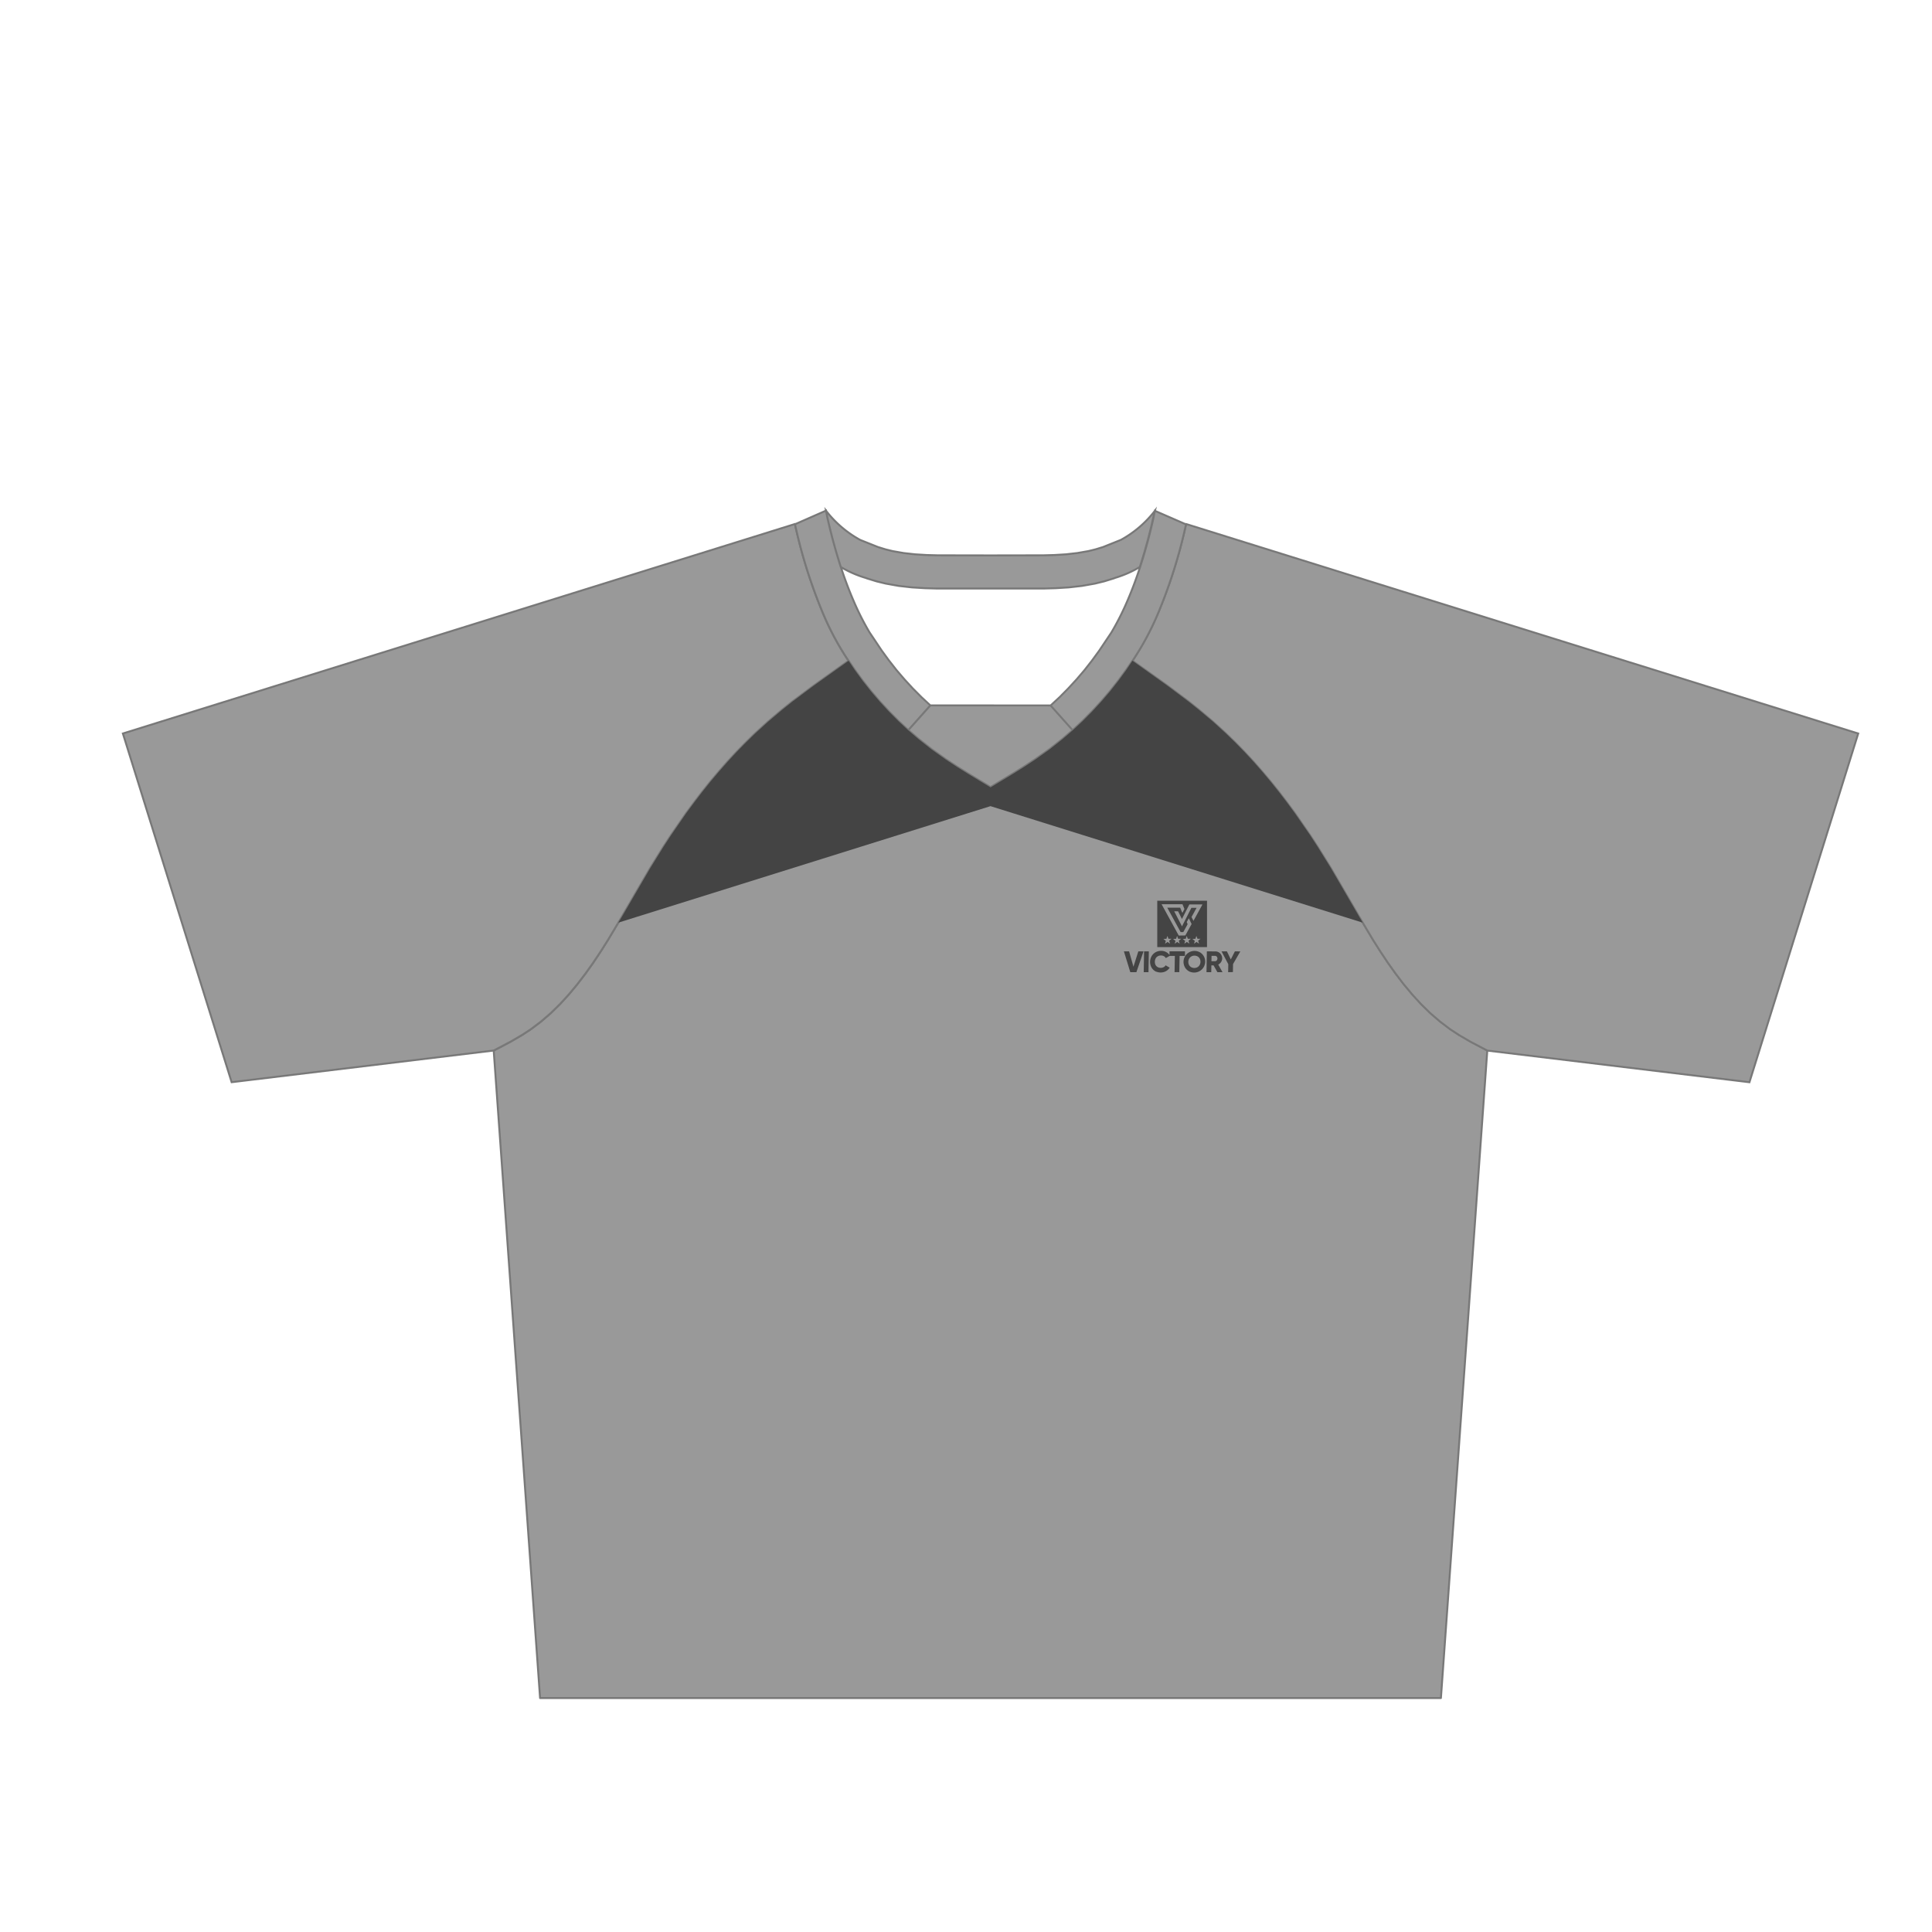 <svg xmlns="http://www.w3.org/2000/svg" viewBox="0 0 1000 1000"><g id="Garment"><path d="M769.82,543.77l-.12,1.66L745.82,878.91H279.54l-15.33-214.1-8.67-121h0l8.68-4.56,5.9-3.44,4.6-3,5.36-4.05,5.08-4.39,4.8-4.71,4.56-5,4.35-5.23,4.16-5.45,4-5.61,3.85-5.79,3.75-5.93,7.25-12.11,14.74-25.28,6.83-11,3.82-5.86,7.88-11.42,4.1-5.54,4.18-5.47,4.28-5.36,4.42-5.23,4.5-5.12,4.62-5,4.76-4.86,4.86-4.74,6.67-6.07,7.16-6.06,5.33-4.27L421,355l18.24-13,3.17,4.74,4.11,5.63,4.33,5.49,4.54,5.31,4.74,5.14,4.9,4.93,5.1,4.76,5.26,4.52,6.79,5.36,7.39,5.25,5.75,3.79,5.8,3.62,11.57,7,11.6-7,5.8-3.62,5.73-3.77,7.41-5.27L550,382.5l5.25-4.52,5.1-4.74,4.91-4.95,4.73-5.14,4.55-5.31,4.32-5.49,4.12-5.63,3.17-4.74,18.21,13,11,8.25,5.36,4.29,7.16,6,6.64,6.07,4.89,4.74,4.75,4.86,4.63,5,4.5,5.12,4.39,5.23,4.29,5.36,4.2,5.47,4.07,5.54,7.91,11.42,3.81,5.86,6.84,11,14.72,25.28,7.26,12.11,3.75,5.93,3.86,5.79,4,5.63,4.17,5.43,4.36,5.23,4.56,5,4.8,4.71,5.06,4.39,5.38,4.05,4.58,3,5.91,3.44,8.66,4.56Z" fill="#999" stroke="#787878" stroke-linejoin="round"/><path d="M426.17,317.93a145.43,145.43,0,0,0,13,24.1L421,355,410,363.21l-5.33,4.27-7.16,6.06-6.66,6.07L386,384.35l-4.76,4.86-4.63,5-4.5,5.12-4.41,5.23-4.28,5.36-4.18,5.47-4.1,5.54-7.88,11.42-3.82,5.85-6.83,11-14.74,25.28-7.25,12.11-3.75,5.93L307,498.32l-4,5.61-4.16,5.45-4.35,5.23-4.56,5-4.8,4.71-5.08,4.39-5.36,4.05-4.6,3-5.9,3.44-8.67,4.56L119.89,560.14,63.6,379.65l347.78-108.4.11.16a267.09,267.09,0,0,0,14.68,46.52m173,0a144.65,144.65,0,0,1-13,24.1L604.37,355l11,8.25,5.34,4.27,7.16,6.06,6.66,6.07,4.87,4.74,4.75,4.86,4.63,5,4.5,5.12,4.41,5.23,4.29,5.36,4.18,5.47,4.09,5.54,7.89,11.42,3.81,5.85,6.84,11,14.74,25.28,7.24,12.11,3.76,5.93,3.85,5.79,4,5.61,4.15,5.45,4.35,5.23,4.57,5,4.8,4.71,5.08,4.39,5.35,4.05,4.61,3,5.89,3.44,8.68,4.56,135.65,16.37,56.3-180.49L614,271.25l-.12.16a265.37,265.37,0,0,1-14.68,46.52" fill="#999" stroke="#787878" stroke-miterlimit="10"/><path d="M543.77,365.14l11.41,12.8L550,382.4l-6.79,5.36L535.79,393l-5.72,3.77-5.8,3.62-11.6,7-11.59-7-5.81-3.62L489.55,393l-7.41-5.27-6.79-5.36-5.18-4.46,11.4-12.8Zm54-100.77a56.32,56.32,0,0,1-17.62,15.08l-9.26,3.71L567,284.35l-3.68.9-5.71,1-5.84.66-6.11.37-5.51.15-27.49.05-27.49-.05-5.5-.15-6.12-.37-5.85-.66-5.69-1-3.69-.91-3.86-1.19-9.23-3.69a56.54,56.54,0,0,1-17.68-15.13l.63,3.35c1.55,6.95,3.85,16.05,7,25.79a55.83,55.83,0,0,0,12.83,5.64l.05,0,.64.26,5,1.54,4.71,1.15,6.77,1.21,6.84.77,6.83.41,6,.17,27.75,0,27.75,0,6-.17,6.84-.41,6.81-.77,6.8-1.21,4.71-1.15,5-1.54.64-.26,0,0a55.71,55.71,0,0,0,12.81-5.63c3.19-9.74,5.49-18.85,7-25.8ZM481.53,365.1l0,0-11.41,12.8-.06-.06-5.1-4.74-4.91-4.95-4.74-5.14-4.54-5.31-4.33-5.49-4.11-5.64-3.1-4.61,0,0,0,0-.06,0a145,145,0,0,1-13-24.09,267.09,267.09,0,0,1-14.68-46.52h0l16.08-7.07.63,3.35c1.55,6.95,3.85,16.05,7,25.79,1.89,5.77,4.1,11.76,6.65,17.65a139.08,139.08,0,0,0,8.21,16.22l6.32,9.44,3.72,5.09,3.92,5,4.12,4.81,4.3,4.68,4.44,4.47Zm132.34-93.69a266.56,266.56,0,0,1-14.68,46.53,144.85,144.85,0,0,1-13,24.08l-.05,0,0,0,0,0L583,346.61l-4.11,5.64-4.33,5.49L570,363.05l-4.73,5.14-4.91,4.95-5.1,4.74-.07.06-11.41-12.8.05,0,4.61-4.28,4.43-4.47,4.31-4.68,4.12-4.82,3.92-5,3.72-5.1,6.32-9.43a139.08,139.08,0,0,0,8.21-16.22c2.55-5.89,4.75-11.87,6.64-17.64,3.19-9.74,5.49-18.85,7-25.8l.63-3.32Z" fill="#999" stroke="#787878" stroke-miterlimit="10"/></g><g id="Layer_3" data-name="Layer 3"><path d="M598.55,503a5.16,5.16,0,0,1-2.88-3,6,6,0,0,1,.08-4.42,5.39,5.39,0,0,1,3-3,5.86,5.86,0,0,1,2.25-.43,5.4,5.4,0,0,1,1.85.31,5.27,5.27,0,0,1,1.56.86,4.92,4.92,0,0,1,.92,1l0-1.92h8l0,2.37h-2.77l-.15,8.4h-2.46l.15-8.4h-2.69l-2,1.14a2.46,2.46,0,0,0-1-1,3,3,0,0,0-1.47-.35,3.37,3.37,0,0,0-1.66.4,2.82,2.82,0,0,0-1.11,1.11,3.73,3.73,0,0,0-.42,1.69,3.44,3.44,0,0,0,.36,1.68,2.69,2.69,0,0,0,1.07,1.12,3.41,3.41,0,0,0,1.65.4,3.13,3.13,0,0,0,1-.16,3,3,0,0,0,.87-.45,2.62,2.62,0,0,0,.62-.71l2.1,1.23a5,5,0,0,1-1.2,1.32,5.31,5.31,0,0,1-1.59.86,5.78,5.78,0,0,1-1.87.31,6,6,0,0,1-2.24-.43Zm17.4,0a5.56,5.56,0,0,1-1.76-1.18A5.32,5.32,0,0,1,613,500a5.7,5.7,0,0,1,1.3-6.2,5.57,5.57,0,0,1,1.8-1.18,5.7,5.7,0,0,1,2.19-.43,5.56,5.56,0,0,1,2.17.43,5.29,5.29,0,0,1,1.76,1.18,5.51,5.51,0,0,1,1.17,1.78,5.68,5.68,0,0,1,.4,2.21,5.75,5.75,0,0,1-.48,2.21,5.67,5.67,0,0,1-1.23,1.78,5.73,5.73,0,0,1-1.8,1.18,5.89,5.89,0,0,1-2.19.43A5.79,5.79,0,0,1,616,503Zm-30.9.21-3.32-10.77h2.69l2.25,7.93,2.52-7.93h2.69l-3.69,10.77Zm6.94,0,.18-10.77h2.46l-.18,10.77Zm32.49,0,.19-10.77H629a3.62,3.62,0,0,1,2.6,1.08,3.73,3.73,0,0,1,1,2.62,3.21,3.21,0,0,1-.28,1.26,3.49,3.49,0,0,1-.71,1.08,3.69,3.69,0,0,1-1.05.78l2.22,3.95h-2.64l-2-3.54H627l-.06,3.54Zm11.21,0,.07-4.14-3.49-6.63h2.79l2,4.16,2.11-4.16H642L638.22,499l-.07,4.14Zm-16.29-2.41a3,3,0,0,0,1.69-1.66,3.44,3.44,0,0,0,.27-1.31,3.64,3.64,0,0,0-.22-1.31,3,3,0,0,0-.65-1,2.89,2.89,0,0,0-1-.65,3.23,3.23,0,0,0-1.22-.23,3.41,3.41,0,0,0-1.24.23,3,3,0,0,0-1,.65,3.12,3.12,0,0,0-.69,1,3.64,3.64,0,0,0-.27,1.31,3.43,3.43,0,0,0,.23,1.31,2.75,2.75,0,0,0,.65,1,2.85,2.85,0,0,0,1,.65,3.28,3.28,0,0,0,1.23.23,3.32,3.32,0,0,0,1.23-.23Zm10.11-3.46a1.46,1.46,0,0,0,.45-.5,1.58,1.58,0,0,0,.18-.7,1.49,1.49,0,0,0-.16-.71,1.21,1.21,0,0,0-.43-.49,1.11,1.11,0,0,0-.62-.19h-1.84l-.05,2.77h1.84a1.16,1.16,0,0,0,.63-.18Zm-24.19-3h0ZM599,490.22v-24h25.75v24Zm4-1.75,1.3-.92,1.32.88-.47-1.52,1.25-1-1.6,0-.55-1.49-.51,1.51-1.59.06,1.28,1-.43,1.53Zm5,0,1.3-.92,1.32.88-.47-1.52,1.25-1-1.6,0-.55-1.49-.51,1.51-1.58.06,1.27,1-.43,1.53Zm5,0,1.3-.92,1.32.88-.47-1.52,1.25-1-1.6,0-.55-1.49-.51,1.51-1.58.06,1.27,1-.43,1.53Zm5,0,1.3-.92,1.32.88-.47-1.52,1.25-1-1.6,0-.55-1.49-.51,1.51-1.58.06,1.27,1-.43,1.53Zm-4.48-4.28,3.26-5.92-1.45-3-1.08,2,.46,1.09-2.24,4.09h-1.37l-6.93-12.65h6.68l.94,2.29a.9.9,0,0,0,.27.36h0l1-1.94-1-2.48H601.24l8.88,16.21Zm-1.77-4.62,4.91-9.68h2.69l-2.62,4.75,1,2,4.67-8.51h-6.79l-3.84,7.55-2-4h-2l4.08,7.9Z" fill="#444" fill-rule="evenodd"/><path d="M705.32,477.56l-192.65-60.3L320.06,477.55l1.83-3.06,14.74-25.28,6.83-11,3.82-5.86,7.88-11.42,4.1-5.54,4.18-5.47,4.28-5.36,4.42-5.23,4.5-5.12,4.62-5,4.76-4.86,4.86-4.74,6.67-6.07,7.16-6.06,5.33-4.27L421,355l18.24-13,3.17,4.74,4.11,5.63,4.33,5.49,4.54,5.31,4.74,5.14,4.9,4.93,5.1,4.76,5.26,4.52,6.79,5.36,7.39,5.25,5.75,3.79,5.8,3.62,11.57,7,11.6-7,5.8-3.62,5.73-3.77,7.41-5.27L550,382.5l5.25-4.52,5.1-4.74,4.91-4.95,4.73-5.14,4.55-5.31,4.32-5.49,4.12-5.63,3.17-4.74,18.21,13,11,8.25,5.36,4.29,7.16,6,6.64,6.07,4.89,4.74,4.75,4.86,4.63,5,4.5,5.12,4.39,5.23,4.29,5.36,4.2,5.47,4.07,5.54,7.91,11.42,3.81,5.86,6.84,11,14.72,25.28Z" fill="#444"/></g></svg>